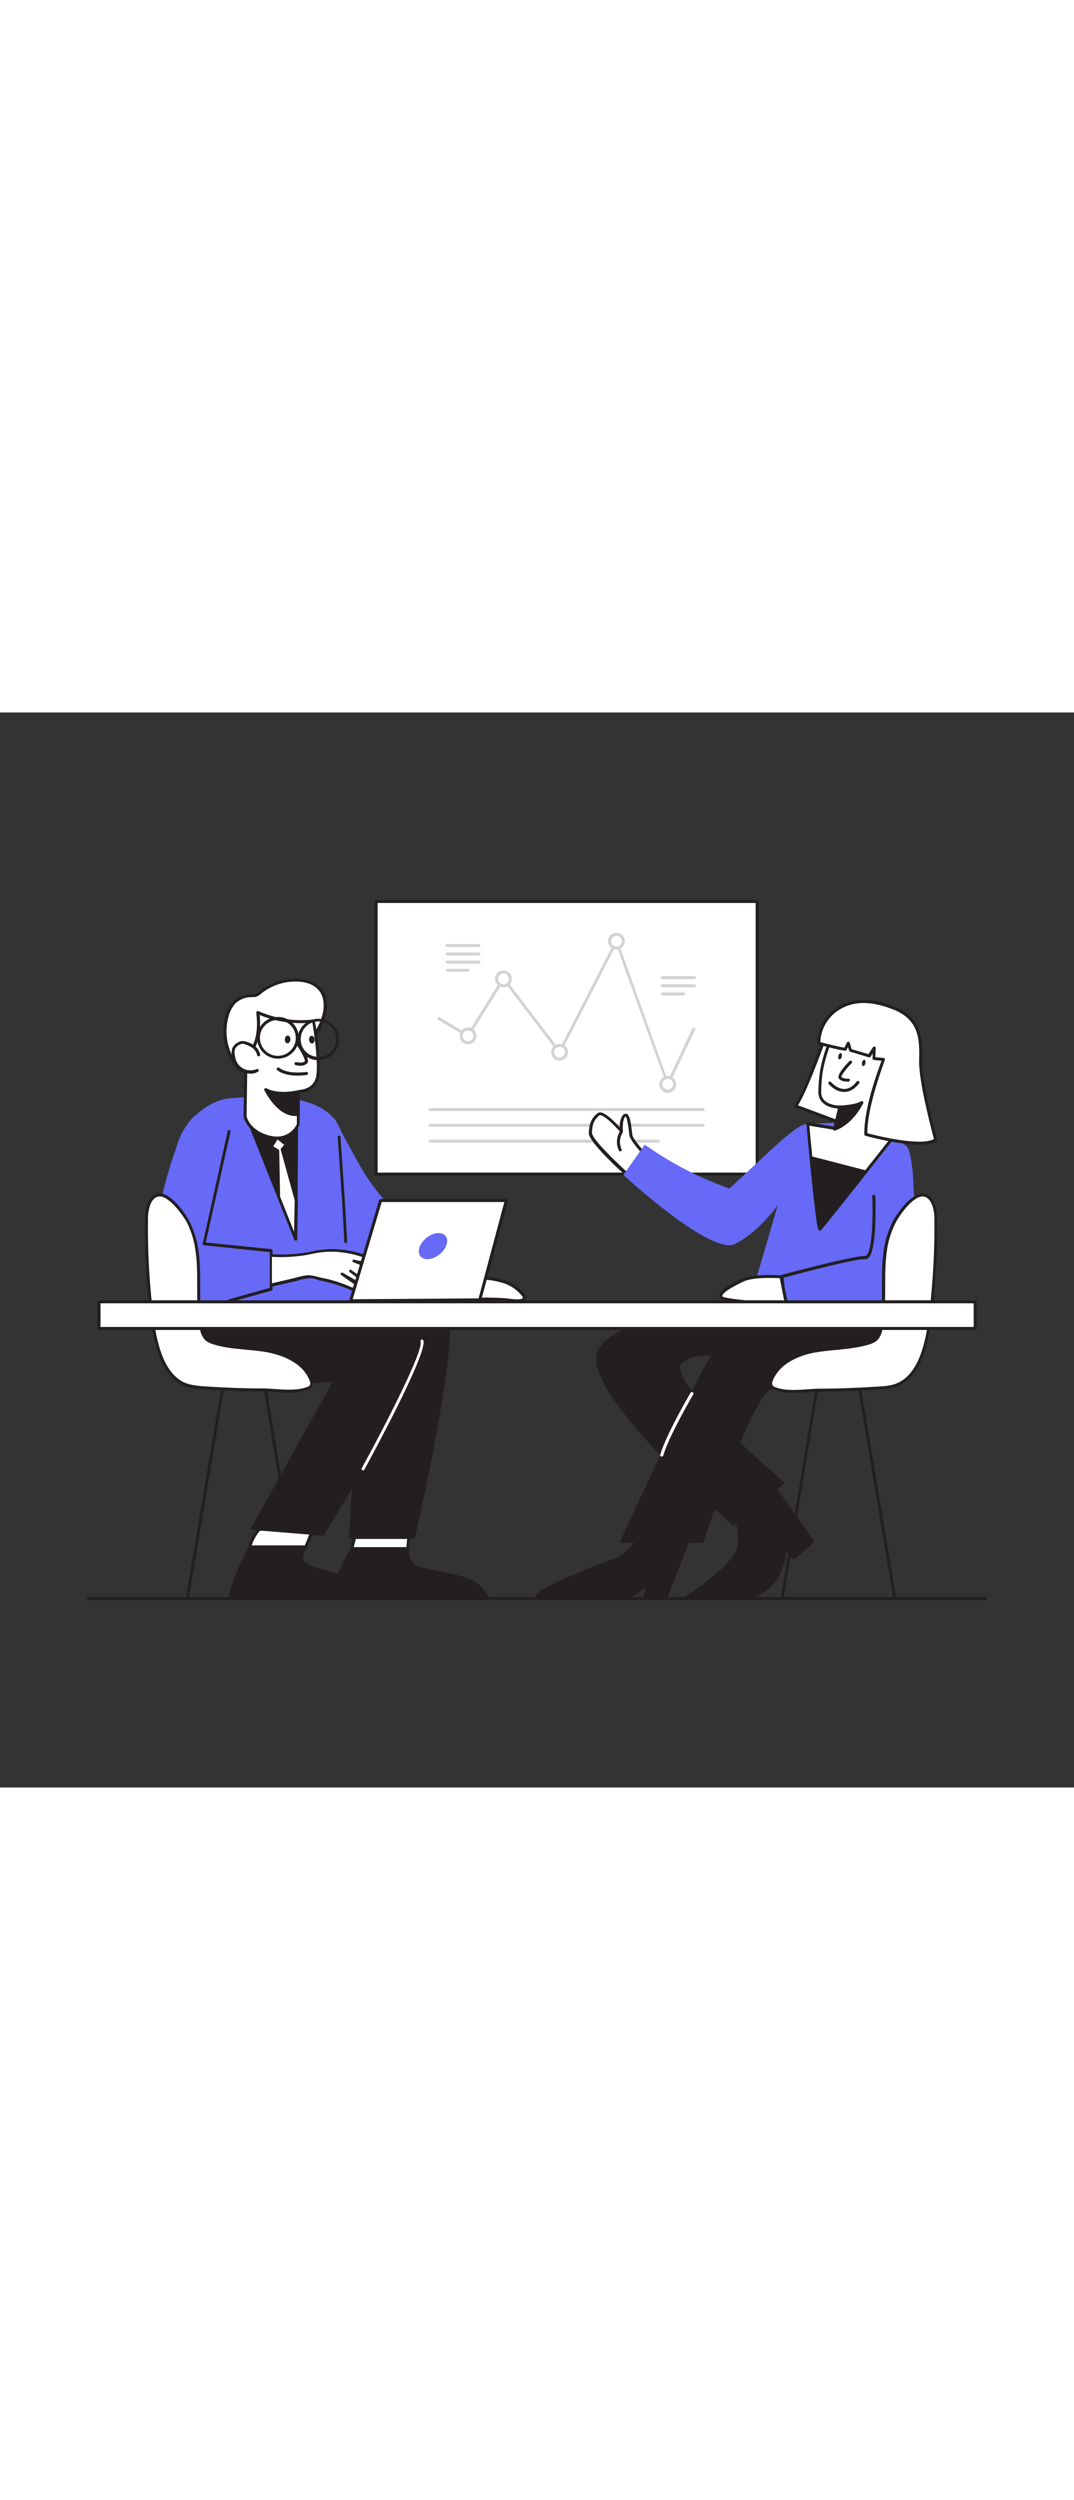 <svg version="1.1" id="Layer_1" xmlns="http://www.w3.org/2000/svg" xmlns:xlink="http://www.w3.org/1999/xlink" x="0px" y="0px" viewBox="0 0 500 500" style="width: 215px;" xml:space="preserve" data-imageid="team-presentation-5-25" imageName="Team Presentation 5" class="illustrations_image">
<rect x="0" y="0" width="500" height="500" fill="#333333" stroke="none"/>
<style type="text/css">
	.st0_team-presentation-5-25{fill:#231F20;}
	.st1_team-presentation-5-25{fill:none;}
	.st2_team-presentation-5-25{fill:#FFFFFF;}
	.st3_team-presentation-5-25{fill:#D1D3D4;}
	.st4_team-presentation-5-25{fill:#68E1FD;}
</style>
<path id="Floor_team-presentation-5-25" class="st0_team-presentation-5-25" d="M458.9,412.8H41.1c-0.4,0-0.7-0.3-0.7-0.7c0-0.4,0.3-0.7,0.7-0.7h417.8c0.4,0,0.7,0.3,0.7,0.7&#10;&#9;C459.6,412.5,459.3,412.8,458.9,412.8L458.9,412.8z"/>
<g id="Chair_Leg_team-presentation-5-25">
	<line class="st1_team-presentation-5-25" x1="122.8" y1="310.5" x2="139.6" y2="412.1"/>
	<path class="st0_team-presentation-5-25" d="M139.6,412.8c-0.3,0-0.6-0.3-0.7-0.6l-16.8-101.6c0-0.4,0.2-0.7,0.6-0.8c0.4,0,0.7,0.2,0.8,0.5L140.3,412&#10;&#9;&#9;c0.1,0.4-0.2,0.7-0.6,0.8c0,0,0,0,0,0L139.6,412.8L139.6,412.8z"/>
	<line class="st1_team-presentation-5-25" x1="381" y1="310.5" x2="364.2" y2="412.1"/>
	<path class="st0_team-presentation-5-25" d="M364.2,412.8h-0.1c-0.4-0.1-0.6-0.4-0.6-0.8l16.8-101.6c0.1-0.4,0.5-0.6,0.8-0.5c0.3,0.1,0.6,0.4,0.5,0.8&#10;&#9;&#9;l-16.8,101.6C364.8,412.6,364.5,412.8,364.2,412.8L364.2,412.8z"/>
</g>
<g id="Presentation_team-presentation-5-25">
	<rect x="175.1" y="87.9" class="st2_team-presentation-5-25" width="177.4" height="126.8"/>
	<path class="st0_team-presentation-5-25" d="M352.5,215.4H175.1c-0.4,0-0.7-0.3-0.7-0.7V87.9c0-0.4,0.3-0.7,0.7-0.7h177.4c0.4,0,0.7,0.3,0.7,0.7v0v126.8&#10;&#9;&#9;C353.2,215.1,352.9,215.4,352.5,215.4L352.5,215.4z M175.8,214h176V88.6h-176V214z"/>
	<path class="st3_team-presentation-5-25" d="M310.9,173.6L310.9,173.6c-0.3,0-0.5-0.2-0.6-0.5l-23.4-65l-25.8,50.1c-0.1,0.2-0.3,0.4-0.6,0.4&#10;&#9;&#9;c-0.2,0-0.5-0.1-0.6-0.3l-25.4-33.3l-16.1,25.7c-0.2,0.3-0.6,0.4-0.9,0.2L204,143c-0.3-0.2-0.5-0.6-0.3-1s0.6-0.5,1-0.3&#10;&#9;&#9;c0,0,0,0,0,0l12.9,7.8l16.2-26c0.1-0.2,0.3-0.3,0.6-0.3c0.2,0,0.5,0.1,0.6,0.3l25.4,33.2l26-50.6c0.2-0.3,0.6-0.5,0.9-0.3&#10;&#9;&#9;c0.2,0.1,0.3,0.2,0.3,0.4l23.3,65l11.4-24.2c0.1-0.4,0.5-0.5,0.9-0.4s0.5,0.5,0.4,0.9c0,0,0,0.1,0,0.1l-12.2,25.8&#10;&#9;&#9;C311.4,173.6,311.2,173.7,310.9,173.6L310.9,173.6z"/>
	<circle class="st2_team-presentation-5-25" cx="217.9" cy="150.4" r="3.2"/>
	<path class="st3_team-presentation-5-25" d="M217.9,154.3c-2.2,0-3.9-1.7-3.9-3.9s1.7-3.9,3.9-3.9s3.9,1.7,3.9,3.9v0C221.8,152.6,220,154.3,217.9,154.3z&#10;&#9;&#9; M217.9,147.9c-1.4,0-2.5,1.1-2.5,2.5s1.1,2.5,2.5,2.5s2.5-1.1,2.5-2.5S219.2,147.9,217.9,147.9z"/>
	<circle class="st2_team-presentation-5-25" cx="234.4" cy="123.9" r="3.2"/>
	<path class="st3_team-presentation-5-25" d="M234.4,127.8c-2.2,0-3.9-1.7-3.9-3.9s1.7-3.9,3.9-3.9c2.2,0,3.9,1.7,3.9,3.9c0,0,0,0,0,0&#10;&#9;&#9;C238.3,126,236.6,127.8,234.4,127.8z M234.4,121.4c-1.4,0-2.5,1.1-2.5,2.5s1.1,2.5,2.5,2.5s2.5-1.1,2.5-2.5&#10;&#9;&#9;S235.8,121.4,234.4,121.4C234.4,121.4,234.4,121.4,234.4,121.4z"/>
	<circle class="st2_team-presentation-5-25" cx="287" cy="106.4" r="3.2"/>
	<path class="st3_team-presentation-5-25" d="M287,110.3c-2.2,0-3.9-1.7-3.9-3.9c0-2.2,1.7-3.9,3.9-3.9c2.2,0,3.9,1.7,3.9,3.9c0,0,0,0,0,0&#10;&#9;&#9;C290.9,108.5,289.2,110.3,287,110.3z M287,103.9c-1.4,0-2.5,1.1-2.5,2.5s1.1,2.5,2.5,2.5s2.5-1.1,2.5-2.5S288.4,103.9,287,103.9&#10;&#9;&#9;C287,103.9,287,103.9,287,103.9z"/>
	<circle class="st2_team-presentation-5-25" cx="310.9" cy="172.9" r="3.2"/>
	<path class="st3_team-presentation-5-25" d="M310.9,176.9c-2.2,0-3.9-1.7-3.9-3.9c0-2.2,1.7-3.9,3.9-3.9c2.2,0,3.9,1.7,3.9,3.9v0&#10;&#9;&#9;C314.8,175.1,313.1,176.8,310.9,176.9z M310.9,170.4c-1.4,0-2.5,1.1-2.5,2.5s1.1,2.5,2.5,2.5s2.5-1.1,2.5-2.5&#10;&#9;&#9;S312.3,170.4,310.9,170.4z"/>
	<circle class="st2_team-presentation-5-25" cx="260.5" cy="158" r="3.2"/>
	<path class="st3_team-presentation-5-25" d="M260.5,161.9c-2.2,0-3.9-1.7-3.9-3.9c0-2.2,1.7-3.9,3.9-3.9c2.2,0,3.9,1.7,3.9,3.9v0&#10;&#9;&#9;C264.4,160.1,262.7,161.9,260.5,161.9z M260.5,155.5c-1.4,0-2.5,1.1-2.5,2.5c0,1.4,1.1,2.5,2.5,2.5c1.4,0,2.5-1.1,2.5-2.5&#10;&#9;&#9;C263,156.6,261.9,155.5,260.5,155.5C260.5,155.5,260.5,155.5,260.5,155.5z"/>
	<path class="st3_team-presentation-5-25" d="M223,109.1h-14.9c-0.4,0-0.7-0.3-0.7-0.7c0-0.4,0.3-0.7,0.7-0.7l0,0H223c0.4,0,0.7,0.3,0.7,0.7&#10;&#9;&#9;C223.7,108.8,223.4,109.1,223,109.1z"/>
	<path class="st3_team-presentation-5-25" d="M223,113h-14.9c-0.4,0-0.7-0.3-0.7-0.7c0-0.4,0.3-0.7,0.7-0.7l0,0H223c0.4,0,0.7,0.3,0.7,0.7&#10;&#9;&#9;C223.7,112.7,223.4,113,223,113z"/>
	<path class="st3_team-presentation-5-25" d="M223,116.8h-14.9c-0.4,0-0.7-0.3-0.7-0.7c0-0.4,0.3-0.7,0.7-0.7l0,0H223c0.4,0,0.7,0.3,0.7,0.7&#10;&#9;&#9;C223.7,116.5,223.4,116.8,223,116.8z"/>
	<path class="st3_team-presentation-5-25" d="M217.8,120.6h-9.6c-0.4,0-0.7-0.3-0.7-0.7c0-0.4,0.3-0.7,0.7-0.7l0,0h9.6c0.4,0,0.7,0.3,0.7,0.7&#10;&#9;&#9;C218.4,120.3,218.1,120.6,217.8,120.6z"/>
	<path class="st3_team-presentation-5-25" d="M323.3,124h-14.9c-0.4,0-0.7-0.3-0.7-0.7c0-0.4,0.3-0.7,0.7-0.7l0,0h14.9c0.4,0,0.7,0.3,0.7,0.7&#10;&#9;&#9;C324,123.7,323.7,124,323.3,124z"/>
	<path class="st3_team-presentation-5-25" d="M323.3,127.8h-14.9c-0.4,0-0.7-0.3-0.7-0.7c0-0.4,0.3-0.7,0.7-0.7l0,0h14.9c0.4,0,0.7,0.3,0.7,0.7&#10;&#9;&#9;C324,127.5,323.7,127.8,323.3,127.8z"/>
	<path class="st3_team-presentation-5-25" d="M318.3,131.6h-9.9c-0.4,0-0.7-0.3-0.7-0.7s0.3-0.7,0.7-0.7c0,0,0,0,0,0h9.9c0.4,0,0.7,0.3,0.7,0.7&#10;&#9;&#9;C319,131.3,318.7,131.6,318.3,131.6z"/>
	<path class="st3_team-presentation-5-25" d="M327.4,185.4H200.2c-0.4,0-0.7-0.3-0.7-0.7c0-0.4,0.3-0.7,0.7-0.7c0,0,0,0,0,0h127.2c0.4,0,0.7,0.3,0.7,0.7&#10;&#9;&#9;S327.8,185.4,327.4,185.4C327.4,185.4,327.4,185.4,327.4,185.4z"/>
	<path class="st3_team-presentation-5-25" d="M327.4,192.7H200.2c-0.4,0-0.7-0.3-0.7-0.7c0-0.4,0.3-0.7,0.7-0.7h127.2c0.4,0,0.7,0.3,0.7,0.7&#10;&#9;&#9;S327.8,192.7,327.4,192.7C327.4,192.7,327.4,192.7,327.4,192.7z"/>
	<path class="st3_team-presentation-5-25" d="M306.4,200.1H200.2c-0.4,0-0.7-0.3-0.7-0.7c0-0.4,0.3-0.7,0.7-0.7h106.2c0.4,0,0.7,0.3,0.7,0.7&#10;&#9;&#9;S306.8,200.1,306.4,200.1C306.4,200.1,306.4,200.1,306.4,200.1z"/>
</g>
<g id="Character_Male_team-presentation-5-25">
	<path class="st0_team-presentation-5-25" d="M163.9,388.9c0,0-7.7,11.9-9.2,23.3h72.4c-1.9-4.2-5.3-7.4-9.6-9c-7.2-2.7-23-4.1-25.6-7s-2-7.2-2-7.2&#10;&#9;&#9;L163.9,388.9L163.9,388.9z"/>
	<path class="st0_team-presentation-5-25" d="M227.1,412.8h-72.4c-0.2,0-0.3-0.1-0.5-0.2c-0.1-0.1-0.2-0.3-0.1-0.5c1.5-11.4,9.2-23.4,9.3-23.5&#10;&#9;&#9;c0.1-0.2,0.3-0.3,0.5-0.3h26c0.2,0,0.3,0.1,0.5,0.2c0.1,0.1,0.2,0.3,0.1,0.5c0,0-0.5,4.1,1.9,6.8c1.4,1.5,7.3,2.7,13,3.8&#10;&#9;&#9;c4.2,0.7,8.3,1.7,12.3,3c4.5,1.6,8.1,5,9.9,9.4c0.1,0.2,0,0.4-0.1,0.6C227.4,412.7,227.2,412.8,227.1,412.8L227.1,412.8z&#10;&#9;&#9; M155.4,411.5h70.7c-1.9-3.6-5-6.4-8.8-7.8c-4-1.3-8-2.3-12.1-2.9c-6.5-1.3-12.1-2.4-13.7-4.2c-1.6-2-2.4-4.5-2.3-7h-25&#10;&#9;&#9;C163,391.3,156.9,401.6,155.4,411.5L155.4,411.5z"/>
	<polygon class="st2_team-presentation-5-25" points="165.8,381.1 163.9,388.9 189.8,388.9 190.7,379.1 &#9;"/>
	<path class="st0_team-presentation-5-25" d="M189.8,389.6h-26c-0.2,0-0.4-0.1-0.6-0.3c-0.1-0.2-0.2-0.4-0.1-0.6l1.9-7.8c0.1-0.3,0.3-0.5,0.6-0.5l24.9-1.9&#10;&#9;&#9;c0.2,0,0.4,0.1,0.6,0.2c0.1,0.1,0.2,0.3,0.2,0.5l-0.8,9.7C190.5,389.3,190.2,389.5,189.8,389.6L189.8,389.6z M164.7,388.2h24.5&#10;&#9;&#9;l0.7-8.2l-23.6,1.8L164.7,388.2L164.7,388.2z"/>
	<path class="st0_team-presentation-5-25" d="M187.4,288.6c0,0,12.7-15,20-9.3s-14.8,104.4-14.8,104.4H163c0,0,3-61.1,6.6-72.8S187.3,288.7,187.4,288.6&#10;&#9;&#9;L187.4,288.6z"/>
	<path class="st0_team-presentation-5-25" d="M192.6,384.4h-29.5c-0.2,0-0.3-0.1-0.4-0.2c-0.1-0.1-0.2-0.3-0.2-0.5c0.1-2.5,3-61.3,6.6-72.9&#10;&#9;&#9;s16.8-21.7,17.9-22.6c1-1.1,13.3-15.2,20.8-9.3s-12.3,94.9-14.6,105C193.1,384.1,192.9,384.3,192.6,384.4L192.6,384.4z&#10;&#9;&#9; M163.7,383.1h28.4c8.9-39.5,20.1-99.3,14.9-103.3c-6.8-5.3-19.1,9.1-19.2,9.2l-0.1,0.1c-0.1,0.1-14.1,10.7-17.5,22&#10;&#9;&#9;C166.9,322,164,376.6,163.7,383.1L163.7,383.1z M187.4,288.6L187.4,288.6z"/>
	<path class="st2_team-presentation-5-25" d="M120.7,379.9c0,0-3.5,3.9-4.4,8.2h26.1l3.4-8.2H120.7z"/>
	<path class="st0_team-presentation-5-25" d="M142.4,388.8h-26.1c-0.4,0-0.7-0.3-0.7-0.7c0,0,0-0.1,0-0.1c0.8-3.2,2.4-6.1,4.6-8.6c0.1-0.1,0.3-0.2,0.5-0.2&#10;&#9;&#9;h25c0.2,0,0.4,0.1,0.6,0.3c0.1,0.2,0.2,0.4,0.1,0.7l-3.4,8.2C142.9,388.7,142.6,388.8,142.4,388.8L142.4,388.8z M117.2,387.4h24.7&#10;&#9;&#9;l2.8-6.8H121C119.3,382.6,118,384.9,117.2,387.4z"/>
	<path class="st0_team-presentation-5-25" d="M95.1,288.1c0,0-1,11,10.5,18.8s50.4,3.7,50.4,3.7l-38.5,69l33,2.7c0,0,46.8-77.1,46.1-90&#10;&#9;&#9;s-19.9-15.2-19.9-15.2H98.6L95.1,288.1L95.1,288.1z"/>
	<path class="st0_team-presentation-5-25" d="M150.4,382.9L150.4,382.9l-33-2.7c-0.2,0-0.4-0.1-0.5-0.3c-0.1-0.2-0.1-0.4,0-0.6l38-68&#10;&#9;&#9;c-6.7,0.6-39.1,3.2-49.6-3.9c-11.7-7.9-10.8-19.2-10.8-19.3c0,0,0-0.1,0-0.1L98,277c0.1-0.3,0.3-0.4,0.6-0.4h77.9&#10;&#9;&#9;c0.9,0.1,19.9,2.6,20.6,15.8c0.7,12.9-44.2,87.1-46.2,90.3C150.8,382.9,150.6,383,150.4,382.9L150.4,382.9z M118.4,379.1l31.7,2.6&#10;&#9;&#9;c3.3-5.5,46.4-77.2,45.8-89.3s-19.2-14.6-19.4-14.6H99.1l-3.4,10.5c0,0.9-0.4,11,10.2,18.1c11.2,7.6,49.6,3.7,50,3.6&#10;&#9;&#9;c0.2,0,0.5,0.1,0.6,0.3c0.1,0.2,0.1,0.4,0,0.6L118.4,379.1L118.4,379.1z"/>
	<path class="st2_team-presentation-5-25" d="M233.5,264.5c4,1,7.6,3.3,10.1,6.5c0.3,0.4,0.5,0.9,0.5,1.4c-0.2,0.8-1.1,1.1-1.9,1.1&#10;&#9;&#9;c-2.5,0.3-5.1-0.3-7.6-0.5c-5.4-0.5-10.8,0.3-16.2-0.4c-4.7-0.6,0.6-7.8,3-8.8C224.7,262.4,230.3,263.6,233.5,264.5L233.5,264.5z"/>
	<path class="st0_team-presentation-5-25" d="M240.8,274.4c-1.4,0-2.8-0.1-4.2-0.4c-0.7-0.1-1.3-0.2-2-0.2c-2.5-0.2-5-0.2-7.5-0.2c-2.9,0.1-5.8,0-8.7-0.3&#10;&#9;&#9;c-1.2,0-2.3-0.9-2.4-2.1c-0.4-2.8,3.4-7.2,5.3-8c3.3-1.4,8.6-0.5,12.5,0.6c4.2,1,7.9,3.4,10.5,6.8c0.5,0.5,0.7,1.3,0.6,2&#10;&#9;&#9;c-0.2,0.9-1.1,1.6-2.5,1.7C241.8,274.4,241.3,274.4,240.8,274.4L240.8,274.4z M229.9,272.2c1.6,0,3.2,0.1,4.8,0.2l2,0.2&#10;&#9;&#9;c1.8,0.3,3.6,0.4,5.4,0.3c0.6-0.1,1.2-0.3,1.3-0.6s-0.2-0.6-0.4-0.9c-2.4-3.1-5.8-5.3-9.7-6.3l0,0c-5.3-1.4-9.3-1.7-11.6-0.7&#10;&#9;&#9;c-1.6,0.7-4.7,4.7-4.4,6.5c0,0.2,0.1,0.8,1.2,0.9c2.8,0.3,5.7,0.4,8.5,0.3C228,272.2,228.9,272.2,229.9,272.2L229.9,272.2z"/>
	<path class="st4_team-presentation-5-25 targetColor" d="M98.6,280.3c0,0-19.6-46.3-17.4-72.6c1.7-19.5,18.9-27.9,25.4-28.2c6-0.4,37.6-4.6,49.1,9.6&#10;&#9;&#9;s10.7,89.1,10.7,89.1L98.6,280.3z" style="fill: rgb(102, 106, 246);"/>
	<polygon class="st0_team-presentation-5-25" points="137.9,191.5 137.6,244.9 114.9,188 &#9;"/>
	<path class="st0_team-presentation-5-25" d="M137.6,245.6c-0.3,0-0.5-0.2-0.6-0.4l-22.7-57c-0.1-0.2-0.1-0.5,0.1-0.7c0.2-0.2,0.4-0.3,0.7-0.3l23.1,3.6&#10;&#9;&#9;c0.3,0.1,0.6,0.4,0.6,0.7l-0.4,53.4c0,0.3-0.2,0.6-0.6,0.7L137.6,245.6L137.6,245.6z M116,188.8l20.9,52.5l0.4-49.2L116,188.8z"/>
	<path class="st4_team-presentation-5-25 targetColor" d="M155.8,189c0,0,8.5,16.4,13.6,24.9s16,20.5,16,20.5s38.7,13.8,38.9,14.5s-3.7,13.8-3.7,13.8&#10;&#9;&#9;s-40.6-2.9-47.3-6.1S153,237.8,153,237.8L155.8,189L155.8,189z" style="fill: rgb(102, 106, 246);"/>
	<polygon class="st2_team-presentation-5-25" points="129.2,197.4 126.3,201.9 129.4,203.8 129.8,225.3 137.6,244.9 137.9,226.8 131.4,203.2 133.4,200.9 &#9;&#10;&#9;&#9;"/>
	<path class="st0_team-presentation-5-25" d="M137.6,245.6c-0.3,0-0.5-0.2-0.6-0.4l-7.8-19.6c0-0.1,0-0.2,0-0.2l-0.3-21.1l-2.8-1.7&#10;&#9;&#9;c-0.2-0.1-0.3-0.3-0.3-0.4c0-0.2,0-0.4,0.1-0.5l2.8-4.5c0.1-0.2,0.3-0.3,0.5-0.3c0.2,0,0.4,0,0.6,0.1l4.2,3.5&#10;&#9;&#9;c0.1,0.1,0.2,0.3,0.2,0.5c0,0.2,0,0.4-0.2,0.5l-1.7,2l6.4,23.3c0,0.1,0,0.1,0,0.2l-0.4,18.1c0,0.3-0.2,0.6-0.6,0.7L137.6,245.6&#10;&#9;&#9;L137.6,245.6z M130.4,225.2l6.5,16.3l0.3-14.6l-6.5-23.5c-0.1-0.2,0-0.5,0.1-0.6l1.5-1.7l-3.1-2.5l-2,3.2l2.5,1.5&#10;&#9;&#9;c0.2,0.1,0.3,0.3,0.3,0.6L130.4,225.2L130.4,225.2z"/>
	<path class="st2_team-presentation-5-25" d="M112.6,132.6c0.8-0.3,1.7-0.5,2.6-0.6c3.5-0.4,3.6,0.4,6.3-1.9c4.1-3.3,9.1-5.2,14.4-5.5&#10;&#9;&#9;c10.1-0.7,17.4,4.4,15.1,15.5c-0.9,4.4-3.3,8.4-5.9,12.1c-5.7,7.9-13.8,15.1-23.5,15.8c-2.9,0.2-8.3,0-10.4-2.4&#10;&#9;&#9;c-6-6.8-8-16.3-5.3-25c0.5-1.8,1.4-3.6,2.6-5.1C109.6,134.2,111,133.2,112.6,132.6L112.6,132.6z"/>
	<path class="st0_team-presentation-5-25" d="M119.9,168.6c-2.6,0-7.1-0.4-9.2-2.6c-6.2-7-8.3-16.8-5.5-25.7c0.6-1.9,1.5-3.7,2.8-5.2&#10;&#9;&#9;c1.2-1.4,2.7-2.4,4.4-3.1l0,0c0.9-0.3,1.8-0.6,2.8-0.7c0.9-0.1,1.6-0.1,2.2-0.2c1.5-0.1,1.9-0.1,3.7-1.6c4.2-3.4,9.4-5.3,14.8-5.6&#10;&#9;&#9;c6-0.4,10.8,1.2,13.6,4.4c2.5,2.9,3.3,7,2.3,11.9c-0.8,3.9-2.7,7.7-6,12.3c-5,6.9-13.2,15.3-24,16.1&#10;&#9;&#9;C121.5,168.6,120.8,168.6,119.9,168.6L119.9,168.6z M112.9,133.2c-1.5,0.6-2.8,1.5-3.8,2.7c-1.1,1.4-2,3.1-2.5,4.8&#10;&#9;&#9;c-2.6,8.5-0.7,17.7,5.1,24.3c1.7,1.9,6.2,2.4,9.8,2.1c10.3-0.8,18.2-8.9,23-15.5c3.2-4.5,5-8.1,5.8-11.8c0.9-4.5,0.2-8.2-2-10.7&#10;&#9;&#9;c-2.5-2.9-6.9-4.3-12.4-3.9c-5.1,0.3-10,2.2-14,5.3c-2.1,1.8-2.8,1.9-4.6,1.9c-0.5,0-1.2,0.1-2.1,0.1&#10;&#9;&#9;C114.4,132.7,113.6,132.9,112.9,133.2L112.9,133.2L112.9,133.2z"/>
	<path class="st2_team-presentation-5-25" d="M138.8,176.4v15.2c0,0-3.6,8.4-13.5,5.9s-11.2-9.7-11.2-9.7l0.4-28.2c0,0,7.5-3.9,5.5-20&#10;&#9;&#9;c8.2,3.6,17.1,5,26,3.9c0,0,3.1,17.6,2,25.4C147,176.4,139,176.3,138.8,176.4L138.8,176.4z"/>
	<path class="st0_team-presentation-5-25" d="M128.9,198.7c-1.3,0-2.5-0.2-3.8-0.5c-10.3-2.6-11.7-10-11.7-10.3l0.4-28.3c0-0.3,0.1-0.5,0.4-0.6&#10;&#9;&#9;c0.1,0,7-3.9,5.1-19.3c0-0.3,0.1-0.5,0.3-0.7c0.2-0.2,0.5-0.2,0.7-0.1c8,3.5,16.8,4.9,25.5,3.9c0.4,0,0.7,0.2,0.8,0.6&#10;&#9;&#9;c0.1,0.7,3.1,17.8,2,25.6c-0.6,4.6-3.9,7.4-9.1,8v14.6c0,0.1,0,0.2-0.1,0.3C137.5,196,133.4,198.6,128.9,198.7L128.9,198.7z&#10;&#9;&#9; M115.2,160l-0.4,27.8c0,0.1,1.3,6.6,10.7,9c8.8,2.2,12.2-4.3,12.7-5.3v-15.1c0-0.2,0.1-0.4,0.3-0.6c0.2-0.1,0.4-0.2,0.6-0.2&#10;&#9;&#9;c4.8-0.4,7.6-2.8,8.2-6.9c0.9-6.7-1.3-21.3-1.9-24.5c-8.3,0.9-16.8-0.3-24.5-3.5C122.2,154.4,116.8,159,115.2,160L115.2,160z&#10;&#9;&#9; M138.8,191.7L138.8,191.7z"/>
	<path class="st2_team-presentation-5-25" d="M120.4,159.2c-0.3-1.4-1.1-2.6-2.2-3.5c-1-0.8-2.2-1.4-3.5-1.8c-0.7-0.3-1.4-0.4-2.1-0.4&#10;&#9;&#9;c-0.5,0.1-1,0.2-1.4,0.5c-1.1,0.5-1.9,1.4-2.4,2.5c-0.3,0.9-0.3,1.9-0.2,2.9c0.1,1,0.4,2.1,0.7,3.1c1.7,4,6.3,6,10.3,4.3&#10;&#9;&#9;c0,0,0.1,0,0.1,0"/>
	<path class="st0_team-presentation-5-25" d="M116.7,168c-3.5,0-6.7-2.1-8-5.3c-0.4-1-0.7-2.1-0.8-3.2c-0.2-1.1-0.1-2.2,0.2-3.2c0.5-1.3,1.5-2.3,2.8-2.9&#10;&#9;&#9;c0.5-0.3,1.1-0.5,1.7-0.6c0.8,0,1.7,0.1,2.4,0.4c1.3,0.4,2.6,1.1,3.7,1.9c1.2,1,2,2.4,2.4,3.9c0.1,0.4-0.1,0.8-0.5,0.9&#10;&#9;&#9;c-0.4,0.1-0.8-0.1-0.9-0.5c0,0,0-0.1,0-0.1c-0.3-1.2-1-2.3-1.9-3.1c-1-0.7-2.1-1.3-3.3-1.7c-0.6-0.3-1.2-0.4-1.8-0.4&#10;&#9;&#9;c-0.4,0.1-0.8,0.2-1.2,0.4c-0.9,0.4-1.7,1.2-2.1,2.1c-0.2,0.8-0.3,1.7-0.1,2.5c0.1,1,0.3,1.9,0.7,2.9c1.5,3.7,5.7,5.4,9.4,3.9&#10;&#9;&#9;c0,0,0.1,0,0.1,0c0.3-0.2,0.8,0,0.9,0.3c0,0,0,0,0,0c0.2,0.4,0,0.8-0.4,0.9c0,0,0,0,0,0C119,167.8,117.8,168,116.7,168L116.7,168z"/>
	<path class="st2_team-presentation-5-25" d="M138.2,153.7c0,0,5.4,7.7,4.2,9.1s-4.7,0.6-4.7,0.6"/>
	<path class="st0_team-presentation-5-25" d="M139.9,164.3c-0.8,0-1.5-0.1-2.3-0.3c-0.4-0.1-0.6-0.5-0.5-0.9c0.1-0.3,0.4-0.5,0.8-0.5c1.2,0.3,3.4,0.4,4-0.4&#10;&#9;&#9;c0.3-0.7-1.7-4.6-4.2-8.2c-0.2-0.3-0.2-0.8,0.2-1c0,0,0,0,0,0c0.3-0.2,0.8-0.2,1,0.2c0,0,0,0,0,0c2.1,3,5.5,8.4,4.2,9.9&#10;&#9;&#9;C142.1,164,141,164.4,139.9,164.3L139.9,164.3z"/>
	
		<ellipse transform="matrix(6.157113e-02 -0.998 0.998 6.157113e-02 -26.054 276.338)" class="st0_team-presentation-5-25" cx="133.9" cy="152" rx="1.8" ry="1.3"/>
	
		<ellipse transform="matrix(0.998 -7.010469e-02 7.010469e-02 0.998 -10.303 10.543)" class="st0_team-presentation-5-25" cx="145.1" cy="152.1" rx="1.3" ry="1.8"/>
	<path class="st0_team-presentation-5-25" d="M138.5,168.9c-3,0-6.9-0.5-9.5-2.6c-0.3-0.3-0.3-0.7,0-1c0.2-0.2,0.6-0.3,0.9-0.1c4.1,3.3,12.6,2,12.7,2&#10;&#9;&#9;c0.4-0.1,0.7,0.2,0.8,0.6c0,0,0,0,0,0c0.1,0.4-0.2,0.7-0.6,0.8C141.3,168.8,139.9,168.9,138.5,168.9L138.5,168.9z"/>
	<path class="st0_team-presentation-5-25" d="M148.2,161.7c-0.6,0-1.1-0.1-1.7-0.1c-5.2-0.9-8.7-5.9-7.8-11.2c0.9-5.2,5.9-8.7,11.2-7.8&#10;&#9;&#9;c5.2,0.9,8.7,5.9,7.8,11.2C156.9,158.4,152.9,161.7,148.2,161.7z M148.2,143.7c-4.6,0-8.2,3.7-8.2,8.3c0,4.6,3.7,8.2,8.3,8.2&#10;&#9;&#9;c4.6,0,8.2-3.7,8.2-8.3c0-4-2.9-7.4-6.9-8.1C149.2,143.7,148.7,143.7,148.2,143.7L148.2,143.7z"/>
	<path class="st0_team-presentation-5-25" d="M129.4,161c-5.4,0-9.7-4.3-9.7-9.7c0-5.4,4.3-9.7,9.7-9.7c5.4,0,9.7,4.3,9.7,9.7c0,3.2-1.5,6.1-4.1,7.9&#10;&#9;&#9;C133.4,160.4,131.4,161,129.4,161z M129.4,143c-4.6,0-8.4,3.7-8.4,8.3c0,4.6,3.7,8.4,8.3,8.4c4.6,0,8.4-3.7,8.4-8.3&#10;&#9;&#9;c0-4.1-2.9-7.5-6.9-8.2C130.4,143,129.9,143,129.4,143z"/>
	<path class="st0_team-presentation-5-25" d="M138.8,176.4c0,0-9.5,2.2-15.1-1c0,0,6.2,12.8,15.1,11.4V176.4z"/>
	<path class="st0_team-presentation-5-25" d="M137.5,187.7c-8.5,0-14.1-11.4-14.4-11.9c-0.2-0.3-0.1-0.8,0.3-1c0.2-0.1,0.5-0.1,0.7,0c5.3,3,14.5,1,14.6,0.9&#10;&#9;&#9;c0.2,0,0.4,0,0.6,0.1c0.2,0.1,0.3,0.3,0.3,0.6v10.4c0,0.3-0.3,0.6-0.6,0.7C138.5,187.6,138,187.7,137.5,187.7L137.5,187.7z&#10;&#9;&#9; M125.4,176.9c2,3.3,6.8,9.8,12.7,9.3v-9C135.9,177.7,130.1,178.5,125.4,176.9L125.4,176.9z"/>
	<path class="st4_team-presentation-5-25 targetColor" d="M90.9,187.5c-11.7,7.4-27.2,79-17.2,86.7c15.6,12.1,59.6-11.8,59.6-11.8l-4.4-21c0,0-35,1-35.5-6.2&#10;&#9;&#9;s20.3-40.4,17.6-45.4S90.9,187.4,90.9,187.5L90.9,187.5z" style="fill: rgb(102, 106, 246);"/>
	<path class="st0_team-presentation-5-25" d="M106.6,274.4c-0.3,0-0.6-0.2-0.7-0.5c-0.1-0.4,0.1-0.8,0.5-0.9l19.2-5.4V251L95,247.8c-0.2,0-0.4-0.1-0.5-0.3&#10;&#9;&#9;c-0.1-0.2-0.2-0.4-0.1-0.6l11.6-52.2c0.1-0.4,0.5-0.6,0.8-0.5c0.4,0.1,0.6,0.4,0.5,0.8c0,0,0,0,0,0l-11.5,51.5l30.5,3.1&#10;&#9;&#9;c0.4,0,0.6,0.3,0.6,0.7v17.9c0,0.3-0.2,0.6-0.5,0.7l-19.7,5.5C106.7,274.4,106.6,274.4,106.6,274.4L106.6,274.4z"/>
	<path class="st2_team-presentation-5-25" d="M181.4,265c-0.3,0.7-1.4,0.5-2.1,0.2c-3.3-1.5-6.7-3-10-4.6c2.3,1.2,4.4,2.6,6.4,4.3c0.4,0.3,0.8,0.8,0.7,1.2&#10;&#9;&#9;c-0.2,0.9-1.4,0.7-2.2,0.3c-3.8-1.9-7.4-4.1-10.9-6.6c2.6,2,5.1,3.9,7.7,5.9c0.1,0.6-0.6,1.2-1.2,1.2c-0.6,0-1.3-0.3-1.8-0.6&#10;&#9;&#9;l-8.6-5l5.4,3.8c0.9,0.6,1.8,1.5,1.4,2.5c-0.5,1.1-2.1,0.8-3.2,0.3c-4.4-1.9-9.1-3.4-13.8-4.2c-1.7-0.4-3.4-1.1-5.1-1&#10;&#9;&#9;c-2.5,0.1-5.4,1.1-7.9,1.7l-9.8,2.2v-13.8c5.6,0.3,11.3,0,16.8-0.9c4.4-0.8,8.3-1.7,13-1.5c5.8,0.3,11.4,1.6,16.8,3.8&#10;&#9;&#9;c0.2,0.1,0.4,0.2,0.6,0.4c0.5,0.7-0.7,1.4-1.6,1.4c-2.3,0.1-4.6-0.2-6.8-0.9c5.5,2,10.7,4.8,15.5,8.2&#10;&#9;&#9;C181,263.8,181.7,264.4,181.4,265L181.4,265z"/>
	<path class="st0_team-presentation-5-25" d="M164.8,268.9c-0.7,0-1.5-0.2-2.1-0.5c-4.4-1.9-9-3.3-13.7-4.2c-0.6-0.1-1.2-0.3-1.7-0.5&#10;&#9;&#9;c-1-0.4-2.1-0.6-3.2-0.6c-1.8,0.2-3.6,0.5-5.3,1.1c-0.8,0.2-1.7,0.5-2.5,0.6c-3.2,0.7-6.4,1.5-9.7,2.2c-0.2,0-0.4,0-0.6-0.1&#10;&#9;&#9;c-0.2-0.1-0.3-0.3-0.3-0.5v-13.7c0-0.2,0.1-0.3,0.2-0.5c0.1-0.1,0.3-0.2,0.5-0.2c5.6,0.3,11.2,0,16.7-0.9l1.5-0.3&#10;&#9;&#9;c3.8-0.9,7.7-1.3,11.6-1.2c5.9,0.3,11.6,1.6,17,3.9c0.3,0.1,0.6,0.3,0.8,0.6c0.3,0.4,0.3,0.9,0.1,1.3c-0.5,0.7-1.3,1.2-2.2,1.2&#10;&#9;&#9;c-0.6,0-1.1,0-1.6,0c3.7,1.7,7.3,3.8,10.6,6.2c1.1,0.7,1.4,1.6,1.1,2.4c-0.3,0.6-0.9,0.9-1.5,0.9c-0.5,0-1-0.1-1.4-0.4l-2.9-1.3&#10;&#9;&#9;c0.6,0.4,0.9,1.1,0.8,1.8c-0.1,0.4-0.4,0.8-0.7,0.9c-0.8,0.3-1.6,0.2-2.4-0.2c-0.7-0.4-1.5-0.8-2.2-1.1c0,0.4-0.1,0.7-0.4,1&#10;&#9;&#9;c-0.4,0.4-0.9,0.7-1.4,0.7c-0.8,0-1.5-0.3-2.1-0.7l-1-0.6c0.2,0.5,0.2,1.1,0,1.5c-0.2,0.5-0.5,0.8-1,1&#10;&#9;&#9;C165.4,268.9,165.1,269,164.8,268.9L164.8,268.9z M144.1,261.8c1.2,0,2.3,0.3,3.4,0.6c0.5,0.1,1.1,0.3,1.6,0.4&#10;&#9;&#9;c4.8,0.9,9.5,2.3,14,4.3c0.6,0.3,1.4,0.5,2.1,0.4c0.1,0,0.3-0.2,0.3-0.3c0.3-0.6-0.8-1.5-1.2-1.7l-2.3-1.6l-3.1-2.2&#10;&#9;&#9;c-0.3-0.2-0.4-0.6-0.2-0.9c0.2-0.3,0.6-0.4,0.9-0.2l0,0l8.6,5c0.4,0.3,0.9,0.5,1.4,0.5c0.2,0,0.4-0.1,0.5-0.2l0,0l-7.4-5.7&#10;&#9;&#9;c-0.2-0.3-0.2-0.7,0-0.9c0.2-0.2,0.5-0.2,0.7-0.1c3.4,2.5,7,4.7,10.8,6.6c0.4,0.2,0.8,0.3,1.2,0.2c0.1-0.1,0-0.3-0.4-0.7&#10;&#9;&#9;c-1.9-1.6-4-3-6.2-4.2c-0.3-0.2-0.4-0.5-0.3-0.9c0.2-0.3,0.5-0.4,0.8-0.3l4.3,2l5.7,2.6c0.3,0.1,0.6,0.2,0.9,0.2&#10;&#9;&#9;c0.2,0,0.3-0.1,0.3-0.1l0,0c0-0.1-0.1-0.5-0.7-0.8c-4.7-3.4-9.9-6.1-15.3-8.1c-0.3-0.1-0.5-0.5-0.4-0.8c0.1-0.3,0.4-0.5,0.8-0.4&#10;&#9;&#9;c2.2,0.6,4.4,0.9,6.6,0.8c0.4,0,0.8-0.2,1.1-0.5c-0.1,0-0.2-0.1-0.3-0.1c-5.2-2.3-10.8-3.6-16.6-3.9c-3.8-0.1-7.6,0.3-11.3,1.2&#10;&#9;&#9;l-1.5,0.3c-5.4,0.9-10.8,1.2-16.3,0.9v12.3l9-2.1c0.8-0.2,1.6-0.4,2.4-0.6c1.8-0.6,3.7-0.9,5.6-1.1L144.1,261.8L144.1,261.8z"/>
	<path class="st0_team-presentation-5-25" d="M160.9,246.8c-0.3,0-0.6-0.3-0.6-0.6c-0.9-19.2-3.1-48.4-3.1-48.7c0-0.3,0.2-0.7,0.6-0.7c0,0,0,0,0,0&#10;&#9;&#9;c0.4,0,0.7,0.2,0.7,0.6c0,0.3,2.2,29.5,3.1,48.8C161.5,246.5,161.2,246.8,160.9,246.8C160.9,246.8,160.9,246.8,160.9,246.8&#10;&#9;&#9;L160.9,246.8L160.9,246.8z"/>
	<polygon class="st2_team-presentation-5-25" points="163.3,273.6 177.2,227 235.8,227 223.4,273.2 &#9;"/>
	<path class="st0_team-presentation-5-25" d="M163.3,274.3c-0.2,0-0.4-0.1-0.6-0.3c-0.1-0.2-0.2-0.4-0.1-0.6l13.9-46.6c0.1-0.3,0.4-0.5,0.7-0.5h58.6&#10;&#9;&#9;c0.2,0,0.4,0.1,0.6,0.3c0.1,0.2,0.2,0.4,0.1,0.6L224,273.4c-0.1,0.3-0.4,0.5-0.7,0.5L163.3,274.3L163.3,274.3L163.3,274.3z&#10;&#9;&#9; M177.7,227.7l-13.5,45.2l58.6-0.4l12-44.8H177.7z"/>
	
		<ellipse transform="matrix(0.777 -0.63 0.63 0.777 -111.35 182.294)" class="st4_team-presentation-5-25 targetColor" cx="201.5" cy="248.2" rx="7.5" ry="4.9" style="fill: rgb(102, 106, 246);"/>
	<path class="st2_team-presentation-5-25" d="M169,352.5c-0.1,0-0.2,0-0.3-0.1c-0.3-0.2-0.5-0.6-0.3-0.9c0,0,0,0,0,0c11.8-21.4,28.8-54.8,27.4-58.9&#10;&#9;&#9;c-0.1-0.4,0-0.8,0.4-0.9c0.4-0.1,0.8,0,0.9,0.4c0,0,0,0,0,0.1c1.9,6-24.5,54.5-27.5,60C169.5,352.4,169.3,352.5,169,352.5&#10;&#9;&#9;L169,352.5z"/>
	<path class="st0_team-presentation-5-25" d="M116.3,388.1c0,0-9.3,17.9-9.3,24h69.1c0,0,2.4-6.1-7.1-8.1s-26.6-6-28.3-9.1s1.6-6.8,1.6-6.8H116.3z"/>
	<path class="st0_team-presentation-5-25" d="M176.1,412.8H107c-0.3,0-0.6-0.3-0.6-0.6c0-6.2,9-23.5,9.4-24.3c0.1-0.2,0.3-0.3,0.6-0.3h26.1&#10;&#9;&#9;c0.3,0,0.6,0.3,0.6,0.6c0,0.1-0.1,0.3-0.1,0.4c0,0-3,3.4-1.6,6c1.1,2,11.5,5.4,27.9,8.8c3.6,0.8,6,2.2,7.2,4.3&#10;&#9;&#9;c0.8,1.4,0.9,3.1,0.4,4.6C176.6,412.6,176.4,412.7,176.1,412.8L176.1,412.8z M107.6,411.5h68c0.2-1.1,0.1-2.2-0.4-3.2&#10;&#9;&#9;c-1-1.8-3.1-3-6.3-3.7c-12.2-2.6-27-6.3-28.7-9.4c-1.3-2.4,0-5,0.9-6.4h-24.4C115.4,391.1,108.1,405.6,107.6,411.5L107.6,411.5z"/>
</g>
<g id="Character_Female_team-presentation-5-25">
	<path class="st0_team-presentation-5-25" d="M340.8,372.3c3,4.7,4.1,10.4,2.9,15.9c-1.9,9.3-25.2,24-25.2,24h29.9c6.4-1.8,11.6-6.3,14.4-12.3&#10;&#9;&#9;c4.6-10.1,1.3-12.9,1.3-12.9l5.3,6.6l9-7.9l-18.7-26.1L340.8,372.3L340.8,372.3z"/>
	<path class="st0_team-presentation-5-25" d="M318.6,412.8c-0.3,0-0.6-0.3-0.6-0.6c0-0.2,0.1-0.4,0.3-0.5c0.2-0.1,23.1-14.7,24.9-23.6&#10;&#9;&#9;c1.1-5.1,0.2-10.4-2.5-14.8c-0.2-0.2-0.3-0.5-0.4-0.8c-0.1-0.3,0-0.6,0.2-0.7l19-12.8c0.3-0.2,0.7-0.1,0.9,0.1l18.6,26.1&#10;&#9;&#9;c0.2,0.3,0.1,0.6-0.1,0.8l-9,7.9c-0.3,0.2-0.7,0.2-0.9-0.1c0,0,0,0,0,0l-3-3.8c0.1,2.1-0.4,5.3-2.5,9.9&#10;&#9;&#9;c-2.8,6.2-8.3,10.8-14.9,12.7L318.6,412.8L318.6,412.8z M320.7,411.5h27.8c6.1-1.8,11.2-6.2,13.9-12c3.5-7.6,2.3-10.8,1.7-11.8&#10;&#9;&#9;l-0.4-0.4c-0.2-0.2-0.2-0.6,0-0.8c0.2-0.2,0.6-0.2,0.8,0c0.2,0.2,0.4,0.4,0.5,0.6l4.5,5.6l8.1-7.1l-18-25.1l-18,12.1l0.1,0.1&#10;&#9;&#9;c2.9,4.7,3.8,10.3,2.6,15.6C342.7,396.3,326.2,407.9,320.7,411.5L320.7,411.5z M340.8,372.3L340.8,372.3z"/>
	<path class="st0_team-presentation-5-25" d="M321.1,383.4l-11.3,28.7H300l1.6-6.8c0,0-8.8,7.1-11,6.8s-40.8,0.5-40.8-1.4s25.5-12.9,35.6-16.4&#10;&#9;&#9;s13.6-14.2,13.6-14.2L321.1,383.4L321.1,383.4z"/>
	<path class="st0_team-presentation-5-25" d="M290.8,412.7h-0.2c-0.6-0.1-4.1-0.1-8.5,0c-20.2,0-31.4-0.2-32.6-1.4c-0.2-0.1-0.2-0.4-0.2-0.6&#10;&#9;&#9;c0-2.9,29.9-14.9,36-17c9.7-3.4,13.2-13.7,13.3-13.8c0.1-0.3,0.4-0.5,0.7-0.4l22,3.3c0.2,0,0.3,0.1,0.4,0.3c0.1,0.2,0.1,0.4,0,0.5&#10;&#9;&#9;l-11.3,28.7c-0.1,0.2-0.3,0.4-0.6,0.4H300c-0.2,0-0.4-0.1-0.5-0.2c-0.1-0.1-0.2-0.3-0.1-0.5l1.2-5.1&#10;&#9;&#9;C297.9,409,292.8,412.8,290.8,412.7L290.8,412.7z M286.2,411.4c2.6,0,4.1,0,4.5,0.1c1.3,0.2,6.9-3.8,10.5-6.7&#10;&#9;&#9;c0.2-0.2,0.5-0.2,0.7,0c0.2,0.1,0.3,0.4,0.3,0.7l-1.5,6.1h8.6l10.9-27.6l-20.7-3.1c-0.8,2.2-4.7,10.9-13.8,14.1&#10;&#9;&#9;c-10.4,3.7-32.2,13.1-35,15.7c3.2,0.9,22.1,0.9,31.4,0.9L286.2,411.4L286.2,411.4z"/>
	<path class="st0_team-presentation-5-25" d="M364.2,271.4c0,0-85.4,7.5-86.1,28.8s63.5,77.4,63.5,77.4l22.6-19.3c0,0-55.8-47.5-47.6-55.7&#10;&#9;&#9;s28.6-1.2,28.6-1.2L364.2,271.4L364.2,271.4z"/>
	<path class="st0_team-presentation-5-25" d="M341.6,378.2c-0.1,0-0.3-0.1-0.4-0.1c-0.2-0.1-16.2-14.2-32-30.7c-21.3-22.2-31.9-38.1-31.7-47.1&#10;&#9;&#9;c0.7-21.6,83.1-29.1,86.7-29.4c0.2,0,0.5,0.1,0.6,0.3c0.1,0.2,0.1,0.5,0,0.6l-18.9,30c-0.2,0.2-0.5,0.3-0.7,0.2&#10;&#9;&#9;c-0.2-0.1-20.1-6.8-28,1c-0.5,0.5-0.7,1.2-0.6,2c0.5,12.1,47.7,52.4,48.2,52.8c0.3,0.2,0.3,0.6,0.1,0.9c0,0-0.1,0.1-0.1,0.1&#10;&#9;&#9;L342,378C341.9,378.1,341.7,378.1,341.6,378.2L341.6,378.2z M363,272.2c-10.5,1-83.7,8.9-84.3,28.1c-0.6,19.9,57.5,71.7,62.9,76.5&#10;&#9;&#9;l21.7-18.5c-5.6-4.8-47.6-41.2-48-53.2c-0.1-1.1,0.3-2.1,1-2.9c7.8-7.8,25.6-2.5,28.8-1.5L363,272.2L363,272.2z"/>
	<path class="st0_team-presentation-5-25" d="M415.6,280.7c0,0-5.1,18.9-13.6,21.1s-34.1,8.2-43.7,12.6s-31.5,71.1-31.5,71.1h-37.5c0,0,34-74.2,42.8-86.8&#10;&#9;&#9;s26.2-24.6,26.2-24.6L415.6,280.7L415.6,280.7z"/>
	<path class="st0_team-presentation-5-25" d="M326.8,386.2h-37.5c-0.2,0-0.4-0.1-0.5-0.3c-0.1-0.2-0.1-0.4,0-0.6c1.4-3,34.1-74.4,42.8-86.9&#10;&#9;&#9;s26.2-24.6,26.4-24.8c0.1-0.1,0.3-0.1,0.4-0.1l57.3,6.6c0.3,0,0.6,0.4,0.5,0.7c0,0,0,0.1,0,0.1c-0.2,0.8-5.3,19.3-14,21.6&#10;&#9;&#9;c-1.4,0.4-3.3,0.8-5.5,1.4c-11.3,2.8-30.2,7.5-38.1,11.2c-7.4,3.4-23.6,47.8-31.1,70.8C327.3,386,327.1,386.2,326.8,386.2&#10;&#9;&#9;L326.8,386.2z M290.3,385h36.1c2-6.2,22.2-66.8,31.7-71.1c8-3.7,27-8.4,38.3-11.2c2.2-0.5,4.1-1,5.5-1.4c7.1-1.8,11.9-16.6,12.9-20&#10;&#9;&#9;l-56.4-6.5c-1.9,1.3-17.7,12.6-25.8,24.3S294.1,376.6,290.3,385L290.3,385z"/>
	<path class="st2_team-presentation-5-25" d="M385.6,146.6c0,0-10.6,30.1-15.2,36.4l27.3,10.2l5.1-48.6L385.6,146.6z"/>
	<path class="st0_team-presentation-5-25" d="M397.7,194c-0.1,0-0.2,0-0.2-0.1l-27.3-10.2c-0.4-0.1-0.6-0.5-0.4-0.9c0-0.1,0.1-0.1,0.1-0.2&#10;&#9;&#9;c4.6-6.1,15-36,15.1-36.3c0.1-0.2,0.3-0.4,0.6-0.5l17.2-2c0.2,0,0.4,0.1,0.6,0.2c0.2,0.1,0.2,0.4,0.2,0.6l-5.1,48.6&#10;&#9;&#9;c0,0.2-0.1,0.4-0.3,0.5C398,193.9,397.9,193.9,397.7,194L397.7,194z M371.5,182.7l25.7,9.6l5-46.9l-15.9,1.8&#10;&#9;&#9;C384.9,150.9,376.2,175.5,371.5,182.7L371.5,182.7z"/>
	<path class="st2_team-presentation-5-25" d="M300.2,205.8c0,0-6.1-6.6-6.5-9s-0.9-10.7-2.9-9.2s-1.5,7.4-1.5,7.4s-8.4-10-10.8-7.9s-3.5,4.3-3.6,8.6&#10;&#9;&#9;s20.9,22.7,20.9,22.7"/>
	<path class="st0_team-presentation-5-25" d="M295.7,219.1c-0.2,0-0.3-0.1-0.5-0.2c-2.2-1.9-21.3-18.7-21.1-23.3c0.2-4.4,1.2-6.8,3.9-9.1&#10;&#9;&#9;c0.4-0.4,1-0.5,1.5-0.5c2.6,0.2,6.8,4.5,9,6.9c0-2,0.4-4.9,1.9-6c0.4-0.3,0.9-0.4,1.4-0.2c1.3,0.6,1.8,3.2,2.4,8.1&#10;&#9;&#9;c0.1,0.7,0.1,1.3,0.2,1.7c0.2,1.6,4,6.1,6.3,8.6c0.3,0.3,0.3,0.7,0,1s-0.7,0.3-1,0c-0.6-0.7-6.3-6.9-6.7-9.4&#10;&#9;&#9;c-0.1-0.4-0.1-1.1-0.2-1.8c-0.2-1.6-0.8-6.6-1.6-7c-1.2,0.9-1.4,4.7-1.2,6.8c0,0.3-0.2,0.6-0.4,0.7c-0.3,0.1-0.6,0-0.8-0.2&#10;&#9;&#9;c-1.8-2.1-7-7.7-9.3-7.9c-0.2,0-0.4,0-0.5,0.1c-2.4,2.1-3.3,4.1-3.4,8.1c-0.1,2.9,12.6,15.1,20.7,22.2c0.3,0.3,0.3,0.7,0.1,1&#10;&#9;&#9;c-0.1,0.2-0.3,0.2-0.5,0.2L295.7,219.1z"/>
	<path class="st0_team-presentation-5-25" d="M288.7,204.1c-0.3,0-0.5-0.2-0.6-0.4c-1.4-3-1.1-6.4,0.6-9.1c0.2-0.3,0.7-0.4,1-0.1c0.3,0.2,0.4,0.6,0.2,0.9&#10;&#9;&#9;c-1.5,2.3-1.7,5.3-0.5,7.8c0.2,0.3,0,0.8-0.3,0.9c0,0,0,0,0,0C288.9,204,288.8,204.1,288.7,204.1L288.7,204.1z"/>
	<path class="st4_team-presentation-5-25 targetColor" d="M424.3,271.4c-0.9,2.8-3.7,4.6-7.7,5.8c-0.6,2.3-1,3.6-1,3.6l-66.4-7.6l12.9-44.1c0,0-8.7,12.5-19.9,18.1&#10;&#9;&#9;s-52-32.1-52-32.1l10-14.1c12.1,8.6,25.4,15.5,39.4,20.4c19.5-17.9,30.9-29.9,36.5-30.1c14.9-0.6,27.4-1.3,39.5,6.6&#10;&#9;&#9;c6.4,4.2,7.2,1.7,8.7,11.1l0,0c0.6,3.9,0.9,7.8,1,11.8v0.2C426.3,236,427.5,261.4,424.3,271.4L424.3,271.4z" style="fill: rgb(102, 106, 246);"/>
	<path class="st2_team-presentation-5-25" d="M408.5,196.7l7.1,1.2c0,0-5.8,7.3-12.5,15.8c-9.4,11.9-20.7,26.1-21.4,26.6s-2.7-18.7-4.2-33.3&#10;&#9;&#9;c-0.9-8.7-1.5-15.7-1.5-15.7l12.6,2.1l2.3-9.9c0,0-9.1,0.1-9.2-6.8c0-3.6,0.3-7.2,0.9-10.8c1-6,3.8-12.2,5.5-18&#10;&#9;&#9;c1.7-0.2,3.4-0.2,5,0.2c0,0,3.7,0.5,2.9-0.6c0.5,0.1,9.4,2.7,19.4,4.7c-1.9,8.9-3.3,19-3.5,20.1L408.5,196.7L408.5,196.7z"/>
	<path class="st0_team-presentation-5-25" d="M381.7,241c-0.1,0-0.2,0-0.3-0.1c-0.6-0.3-1.2-0.5-4.5-33.8c-0.9-8.7-1.5-15.7-1.5-15.7c0-0.2,0.1-0.4,0.2-0.6&#10;&#9;&#9;c0.2-0.2,0.4-0.2,0.6-0.2l12,2l1.9-8.4c-3.5-0.2-9-1.9-9.1-7.4c0-3.7,0.3-7.3,0.9-10.9c0.8-4,1.9-8,3.4-11.9&#10;&#9;&#9;c0.7-2.1,1.5-4.2,2.1-6.3c0.1-0.3,0.3-0.4,0.6-0.5c1.8-0.2,3.5-0.2,5.3,0.2l0,0c0.7,0.1,1.4,0.1,2.1,0.1c0-0.2,0-0.3,0.1-0.4&#10;&#9;&#9;c0.2-0.2,0.5-0.3,0.7-0.3l0.6,0.2c6.7,1.8,13,3.4,18.8,4.6c0.2,0,0.3,0.1,0.4,0.3c0.1,0.2,0.1,0.3,0.1,0.5&#10;&#9;&#9;c-1.5,7.4-2.8,15.6-3.4,19.8l-3.5,24l6.4,1.1c0.2,0,0.4,0.2,0.5,0.4c0.1,0.2,0.1,0.5-0.1,0.7l-12.5,15.8&#10;&#9;&#9;c-17.3,21.8-21,26.4-21.5,26.7C381.9,240.9,381.8,241,381.7,241L381.7,241z M376.8,192.2c0.2,2.2,0.7,8,1.4,14.8&#10;&#9;&#9;c2.2,22.2,3.2,29.7,3.7,32c3.1-3.7,15.6-19.4,20.6-25.7l11.8-14.9l-5.9-1c-0.4-0.1-0.6-0.4-0.6-0.8l3.6-24.7&#10;&#9;&#9;c0.6-4.1,1.8-12,3.3-19.2c-5.6-1.2-11.6-2.6-18-4.4l-0.1,0.1c-0.7,0.7-2.9,0.5-3.6,0.4l0,0c-1.4-0.3-2.9-0.4-4.4-0.2&#10;&#9;&#9;c-0.6,2-1.3,4-2,5.9c-1.5,3.8-2.6,7.6-3.4,11.6c-0.6,3.5-0.9,7.1-0.9,10.6c0.1,6.1,8.2,6.1,8.5,6.1c0.2,0,0.4,0.1,0.5,0.3&#10;&#9;&#9;c0.1,0.2,0.2,0.4,0.1,0.6l-2.3,9.9c-0.1,0.4-0.4,0.6-0.8,0.5L376.8,192.2L376.8,192.2z"/>
	<path class="st0_team-presentation-5-25" d="M394.6,171.7c-1,0-3.3-0.2-4.1-1.5c-0.9-1.5,2.2-5.3,5-8.1c0.3-0.3,0.7-0.3,1,0s0.3,0.7,0,1&#10;&#9;&#9;c-2.7,2.7-4.9,5.8-4.8,6.4c0.5,0.7,2.5,0.9,3.3,0.8c0.4,0,0.7,0.3,0.7,0.6c0,0,0,0,0,0c0,0.4-0.3,0.7-0.6,0.8L394.6,171.7&#10;&#9;&#9;L394.6,171.7z"/>
	<ellipse transform="matrix(0.224 -0.975 0.975 0.224 147.416 505.255)" class="st0_team-presentation-5-25" cx="391" cy="160.1" rx="1.5" ry="0.8"/>
	<ellipse transform="matrix(0.224 -0.975 0.975 0.224 152.935 518.393)" class="st0_team-presentation-5-25" cx="402" cy="163.2" rx="1.5" ry="0.8"/>
	<path class="st2_team-presentation-5-25" d="M393.5,156.6l1.5-2.8l1,3.3l8.7,2.6l2.4-3.6l-0.2,4.9l4.6,0.5c0,0-8.6,21.5-8.3,34.8c0,0,25.8,7.1,32.5,2.5&#10;&#9;&#9;c0,0-7.3-26.4-7-37s-0.3-19.5-12.8-24.4s-21.6-3.3-28.2,2.4c-4,3.6-6.2,8.7-6.4,14C381.2,153.8,390.9,156.3,393.5,156.6&#10;&#9;&#9;L393.5,156.6z"/>
	<path class="st0_team-presentation-5-25" d="M427.9,201c-10,0-24.2-3.9-25-4.1c-0.3-0.1-0.5-0.3-0.5-0.7c-0.3-12,6.4-30,8-34.2l-3.6-0.4&#10;&#9;&#9;c-0.4,0-0.6-0.4-0.6-0.7l0.1-2.3l-1,1.5c-0.2,0.3-0.5,0.4-0.8,0.3l-8.7-2.6c-0.2-0.1-0.4-0.2-0.5-0.5l-0.5-1.7l-0.7,1.3&#10;&#9;&#9;c-0.1,0.3-0.4,0.4-0.7,0.4c-2.6-0.2-12-2.7-12.4-2.8c-0.3-0.1-0.5-0.4-0.5-0.7c0.1-5.6,2.5-10.8,6.6-14.6c7.2-6.3,17-7.2,28.9-2.5&#10;&#9;&#9;c12.9,5,13.6,14.3,13.3,25.1c-0.3,10.4,6.9,36.5,7,36.8c0.1,0.3,0,0.6-0.3,0.8C434.2,200.5,431.3,201,427.9,201L427.9,201z&#10;&#9;&#9; M403.8,195.7c3.5,0.9,24.6,6.3,31,2.7c-1-3.8-7.2-26.8-6.9-36.7c0.3-10.6-0.4-19.1-12.4-23.7c-11.6-4.5-20.6-3.7-27.5,2.3&#10;&#9;&#9;c-3.7,3.4-5.9,8-6.1,13c1.9,0.5,8.5,2.2,11.2,2.6l1.2-2.4c0.1-0.3,0.4-0.4,0.7-0.4c0.3,0,0.5,0.2,0.6,0.5l0.9,3l7.8,2.3l2.1-3.2&#10;&#9;&#9;c0.2-0.3,0.5-0.4,0.8-0.3c0.3,0.1,0.5,0.4,0.5,0.7l-0.2,4.2l3.9,0.4c0.2,0,0.4,0.1,0.5,0.3c0.1,0.2,0.1,0.4,0,0.6&#10;&#9;&#9;C412,162,403.7,182.7,403.8,195.7L403.8,195.7z"/>
	<path class="st0_team-presentation-5-25" d="M393,176.5c-4.1,0-7-3.5-7.2-3.7c-0.3-0.3-0.2-0.7,0.1-1c0,0,0,0,0,0c0.3-0.3,0.7-0.2,1,0.1&#10;&#9;&#9;c0,0,2.7,3.2,6.1,3.2h0.1c2.1,0,4-1.2,5.8-3.5c0.3-0.3,0.7-0.3,1,0c0.3,0.2,0.3,0.6,0.1,0.9c-2.1,2.6-4.4,4-6.9,4L393,176.5&#10;&#9;&#9;L393,176.5z"/>
	<path class="st0_team-presentation-5-25" d="M391,183.5c0,0,7.2-0.2,10.3-2.1c0,0-4.4,9.4-12.7,12.4L391,183.5z"/>
	<path class="st0_team-presentation-5-25" d="M388.6,194.5c-0.2,0-0.3-0.1-0.5-0.2c-0.2-0.2-0.3-0.4-0.2-0.7l2.4-10.3c0.1-0.3,0.3-0.5,0.7-0.5&#10;&#9;&#9;c0.1,0,7.1-0.2,9.9-2c0.3-0.2,0.6-0.1,0.8,0.1c0.2,0.2,0.3,0.5,0.2,0.8c-0.2,0.4-4.6,9.7-13,12.7&#10;&#9;&#9;C388.8,194.5,388.7,194.5,388.6,194.5L388.6,194.5z M391.5,184.2l-2,8.5c5.1-2.3,8.5-7.2,10.1-9.8&#10;&#9;&#9;C397,183.7,394.3,184.1,391.5,184.2L391.5,184.2z"/>
	<path class="st0_team-presentation-5-25" d="M401.2,279.1c-16.8,0-35.4-3-35.7-3c-0.3,0-0.5-0.3-0.6-0.6l-1.5-13.1c0-0.3,0.2-0.7,0.5-0.8&#10;&#9;&#9;c1.4-0.4,33.7-9.1,38.9-8.8c0.2,0,0.5-0.1,0.6-0.3c3-2.9,3-20.9,2.7-27.5c0-0.4,0.3-0.7,0.7-0.7c0.4,0,0.7,0.3,0.7,0.7&#10;&#9;&#9;c0.1,2.5,0.8,24.8-3.1,28.6c-0.4,0.5-1,0.7-1.7,0.7c-3.9-0.3-26.1,5.4-37.9,8.6l1.3,12c4.3,0.7,34,5,50.2,1.7&#10;&#9;&#9;c0.4-0.1,0.8,0.2,0.8,0.6c0.1,0.4-0.2,0.8-0.5,0.8C411.6,278.8,406.4,279.2,401.2,279.1L401.2,279.1z"/>
	<path class="st0_team-presentation-5-25" d="M403.1,213.7c-9.4,11.9-20.7,26.1-21.4,26.6s-2.7-18.7-4.2-33.3L403.1,213.7z"/>
	<path class="st0_team-presentation-5-25" d="M381.7,241c-0.1,0-0.2,0-0.3-0.1c-0.6-0.3-1.2-0.5-4.5-33.8c0-0.2,0.1-0.5,0.2-0.6c0.2-0.1,0.4-0.2,0.6-0.1&#10;&#9;&#9;l25.5,6.6c0.2,0.1,0.4,0.2,0.5,0.4c0.1,0.2,0,0.5-0.1,0.6c-17.3,21.8-21,26.4-21.5,26.7C382,240.9,381.8,240.9,381.7,241L381.7,241&#10;&#9;&#9;z M378.3,208c2.1,21.5,3.1,28.8,3.6,31c3-3.5,14.6-18.1,19.9-24.9L378.3,208L378.3,208z"/>
	<path class="st2_team-presentation-5-25" d="M363.6,262.5c0,0-12.4-1-17.9,1.5s-11.3,5.8-10,7.9s30.5,3.5,30.5,3.5L363.6,262.5L363.6,262.5z"/>
	<path class="st0_team-presentation-5-25" d="M366.2,276.1L366.2,276.1c-8.9-0.4-29.8-1.7-31.1-3.8c-0.3-0.5-0.4-1.1-0.2-1.6c0.4-1.2,1.8-3.3,10.5-7.3&#10;&#9;&#9;c5.6-2.6,17.7-1.6,18.3-1.6c0.3,0,0.6,0.3,0.6,0.6l2.6,13c0,0.2,0,0.4-0.2,0.6C366.6,276.1,366.4,276.2,366.2,276.1L366.2,276.1z&#10;&#9;&#9; M358,263c-3.9,0-9,0.3-11.9,1.7c-7.9,3.7-9.5,5.6-9.8,6.4c-0.1,0.1-0.1,0.3,0,0.5c1.2,1.1,15.5,2.4,29,3.1l-2.3-11.6&#10;&#9;&#9;C362.1,263.1,360.2,263,358,263L358,263z"/>
	<path class="st2_team-presentation-5-25" d="M308.1,346.1c-0.1,0-0.1,0-0.2,0c-0.4-0.1-0.6-0.5-0.5-0.9c2.4-8.7,13.6-28,14.1-28.8c0.2-0.3,0.6-0.4,1-0.2&#10;&#9;&#9;s0.4,0.6,0.2,1c-0.1,0.2-11.6,19.9-13.9,28.4C308.7,345.9,308.4,346.1,308.1,346.1L308.1,346.1z"/>
</g>
<g id="Chairs_team-presentation-5-25">
	<line class="st1_team-presentation-5-25" x1="104.3" y1="310.5" x2="87.2" y2="412.1"/>
	<path class="st0_team-presentation-5-25" d="M87.2,412.8h-0.1c-0.4-0.1-0.6-0.4-0.6-0.8c0,0,0,0,0,0l17.1-101.6c0.1-0.4,0.4-0.6,0.8-0.6&#10;&#9;&#9;c0.4,0.1,0.6,0.4,0.6,0.8L87.9,412.3C87.9,412.6,87.6,412.8,87.2,412.8L87.2,412.8z"/>
	<path class="st2_team-presentation-5-25" d="M91.7,251c0.2,1.8,0.4,3.6,0.5,5.4c0.6,10.1-0.4,20.3,1.5,30.2c0.2,1.8,1,3.5,2.1,4.9c1.1,0.9,2.3,1.6,3.7,1.9&#10;&#9;&#9;c8,2.5,16.7,2.1,25,3.6s17,5.6,20.1,13.4c0.5,0.9,0.5,1.9,0.1,2.8c-0.4,0.5-1,0.9-1.6,1.1c-6.3,2.4-14.2,0.8-20.8,0.8&#10;&#9;&#9;c-9.3,0-18.5-0.4-27.8-1c-3.2-0.2-6.4-0.5-9.3-1.8c-10.6-5-13.4-21.3-14.7-31.6c-1.8-15.1-2.7-30.3-2.5-45.5&#10;&#9;&#9;c0.1-4.6,1.6-10.7,6.2-10.8c4.8,0,10.8,8.3,12.9,12C89.6,241,91.1,245.9,91.7,251L91.7,251z"/>
	<path class="st0_team-presentation-5-25" d="M134.4,316.4c-2.1,0-4.3-0.1-6.4-0.3s-3.8-0.2-5.6-0.3c-9.2,0-18.6-0.4-27.8-1c-3.5-0.2-6.7-0.5-9.5-1.9&#10;&#9;&#9;c-10.6-5-13.7-20.7-15.1-32.1c-1.8-15.1-2.7-30.4-2.5-45.6c0.1-5.3,1.9-11.4,6.9-11.5l0,0c5.4,0,11.7,9.1,13.5,12.4&#10;&#9;&#9;c2.4,4.6,4,9.6,4.6,14.8c0.2,1.7,0.4,3.6,0.5,5.5c0.2,3.6,0.2,7.3,0.2,10.8c0,6.4,0,13,1.3,19.3c0.2,1.7,0.9,3.2,1.9,4.5&#10;&#9;&#9;c1,0.8,2.1,1.4,3.4,1.7c4.8,1.5,10,2,15,2.4c3.3,0.3,6.6,0.6,9.9,1.2c4.9,0.9,16.7,4,20.6,13.8c0.5,1.1,0.6,2.3,0.1,3.4&#10;&#9;&#9;c-0.5,0.7-1.2,1.2-2,1.4C140.5,316,137.4,316.5,134.4,316.4L134.4,316.4z M74.4,225.1L74.4,225.1c-4.3,0-5.5,6.4-5.5,10.1&#10;&#9;&#9;c-0.2,15.2,0.6,30.4,2.5,45.4c1.3,11.1,4.3,26.3,14.3,31c2.7,1.2,5.7,1.5,9,1.8c9.2,0.6,18.5,1,27.8,1c1.8,0,3.7,0.1,5.7,0.3&#10;&#9;&#9;c5.1,0.3,10.4,0.7,14.8-1c0.5-0.1,1-0.4,1.3-0.9c0.3-0.5,0.2-1.2-0.2-2.2c-3.7-9.2-14.9-12.1-19.6-13c-3.2-0.6-6.6-0.9-9.8-1.2&#10;&#9;&#9;c-5.1-0.5-10.3-0.9-15.3-2.5c-1.5-0.4-2.9-1.1-4-2.1c-1.3-1.5-2.1-3.3-2.3-5.2c-1.3-6.5-1.3-13.1-1.3-19.6c0-3.5,0-7.2-0.2-10.7&#10;&#9;&#9;c-0.1-1.9-0.3-3.7-0.5-5.4l0,0c-0.6-5-2.1-9.9-4.4-14.3C84.6,233.1,78.7,225.1,74.4,225.1L74.4,225.1z"/>
	<line class="st1_team-presentation-5-25" x1="399.5" y1="310.5" x2="416.6" y2="412.1"/>
	<path class="st0_team-presentation-5-25" d="M416.6,412.8c-0.3,0-0.6-0.2-0.7-0.6l-17.1-101.6c-0.1-0.4,0.2-0.7,0.6-0.8c0.4-0.1,0.7,0.2,0.8,0.6&#10;&#9;&#9;c0,0,0,0,0,0L417.3,412c0.1,0.4-0.2,0.7-0.6,0.8L416.6,412.8L416.6,412.8z"/>
	<path class="st2_team-presentation-5-25" d="M412.1,251c-0.2,1.8-0.4,3.6-0.5,5.4c-0.6,10.1,0.4,20.3-1.5,30.2c-0.2,1.8-1,3.5-2.1,4.9&#10;&#9;&#9;c-1.1,0.9-2.3,1.6-3.7,1.9c-8,2.5-16.7,2.1-25,3.6s-17,5.6-20.1,13.4c-0.5,0.9-0.5,1.9-0.1,2.8c0.4,0.5,1,0.9,1.6,1.1&#10;&#9;&#9;c6.3,2.4,14.2,0.8,20.8,0.8c9.3,0,18.5-0.4,27.8-1c3.2-0.2,6.4-0.5,9.3-1.8c10.6-5,13.4-21.3,14.7-31.6c1.8-15.1,2.7-30.3,2.5-45.5&#10;&#9;&#9;c-0.1-4.6-1.6-10.7-6.2-10.8c-4.8,0-10.8,8.3-12.9,12C414.2,241,412.7,245.9,412.1,251L412.1,251z"/>
	<path class="st0_team-presentation-5-25" d="M369.5,316.4c-3.1,0.1-6.1-0.4-9-1.4c-0.8-0.2-1.5-0.7-2-1.4c-0.5-1.1-0.5-2.3,0-3.4&#10;&#9;&#9;c3.9-9.9,15.7-13,20.6-13.8c3.3-0.6,6.6-0.9,9.9-1.2c5-0.5,10.2-0.9,15-2.4c1.3-0.3,2.4-0.9,3.4-1.7c1.1-1.3,1.7-2.9,1.9-4.5&#10;&#9;&#9;c1.2-6.3,1.3-12.9,1.3-19.3c0-3.5,0-7.2,0.2-10.8c0.1-1.9,0.3-3.7,0.5-5.5l0,0c0.6-5.2,2.2-10.2,4.6-14.8c1.8-3.2,8-12.4,13.5-12.4&#10;&#9;&#9;l0,0c5,0.1,6.9,6.2,6.9,11.5c0.2,15.2-0.7,30.5-2.5,45.6c-1.4,11.4-4.5,27.1-15.1,32.1c-2.9,1.4-6,1.7-9.5,1.9&#10;&#9;&#9;c-9.2,0.6-18.6,1-27.8,1c-1.8,0-3.7,0.1-5.6,0.3S371.6,316.3,369.5,316.4L369.5,316.4z M412.8,251c-0.2,1.7-0.4,3.5-0.5,5.4&#10;&#9;&#9;c-0.2,3.5-0.2,7.2-0.2,10.7c0,6.5,0,13.1-1.3,19.6c-0.2,1.9-1,3.8-2.3,5.2c-1.1,1-2.5,1.7-4,2.1c-5,1.5-10.2,2-15.3,2.5&#10;&#9;&#9;c-3.2,0.3-6.6,0.6-9.8,1.2c-4.7,0.8-15.9,3.8-19.6,13c-0.4,0.7-0.4,1.5-0.2,2.2c0.3,0.4,0.8,0.7,1.3,0.9c4.4,1.7,9.7,1.4,14.8,1&#10;&#9;&#9;c2-0.1,3.9-0.3,5.7-0.3c9.2,0,18.5-0.4,27.8-1c3.4-0.2,6.4-0.5,9-1.8c10-4.7,12.9-19.9,14.3-31c1.8-15.1,2.7-30.3,2.5-45.5&#10;&#9;&#9;c0-3.7-1.3-10-5.5-10.1l0,0c-4.4,0-10.2,8-12.2,11.6C414.9,241.2,413.4,246,412.8,251L412.8,251L412.8,251z"/>
</g>
<g id="Desk_team-presentation-5-25">
	<rect x="46.1" y="274.1" class="st2_team-presentation-5-25" width="407.9" height="12.4"/>
	<path class="st0_team-presentation-5-25" d="M453.9,287.2H46.1c-0.4,0-0.7-0.3-0.7-0.7l0,0v-12.4c0-0.4,0.3-0.7,0.7-0.7c0,0,0,0,0,0h407.9&#10;&#9;&#9;c0.4,0,0.7,0.3,0.7,0.7v0v12.4C454.6,286.9,454.3,287.2,453.9,287.2L453.9,287.2z M46.8,285.8h406.5v-11H46.8L46.8,285.8&#10;&#9;&#9;L46.8,285.8z"/>
</g>
</svg>